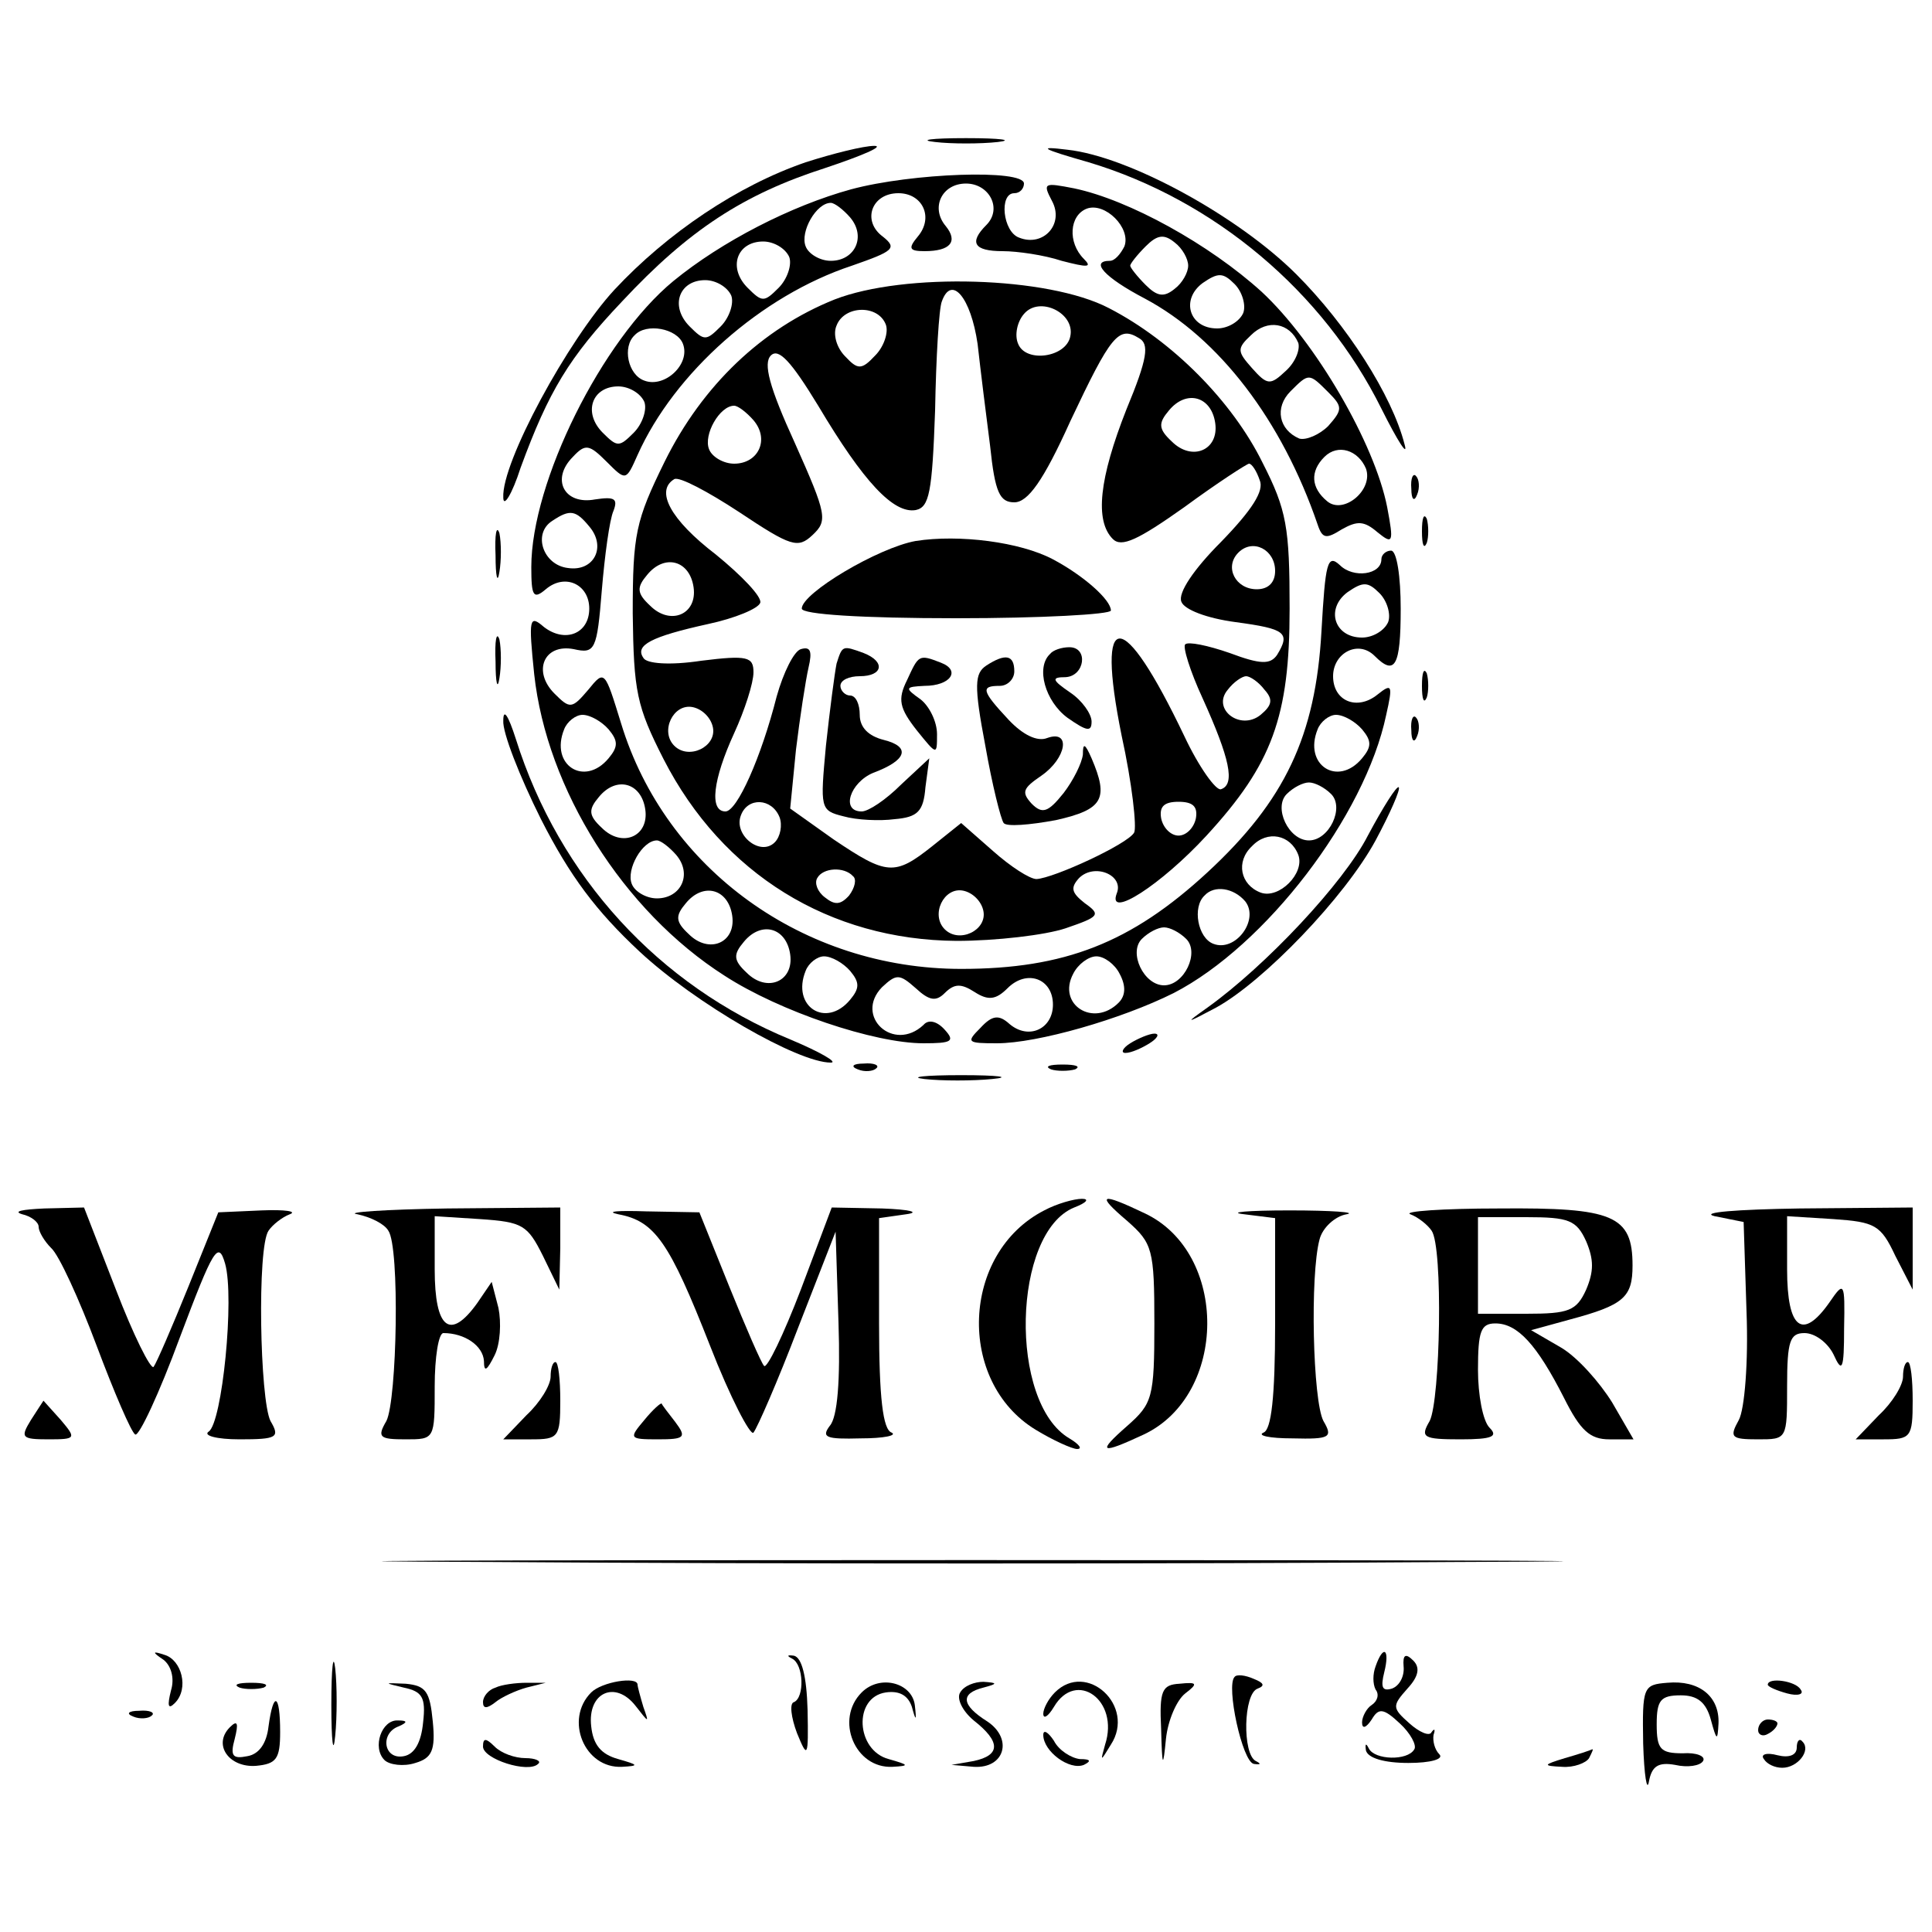 <?xml version="1.0" standalone="no"?>
<!DOCTYPE svg PUBLIC "-//W3C//DTD SVG 20010904//EN"
 "http://www.w3.org/TR/2001/REC-SVG-20010904/DTD/svg10.dtd">
<svg version="1.0" xmlns="http://www.w3.org/2000/svg"
 width="200pt" height="200pt" viewBox="0 0 200 200"
 preserveAspectRatio="xMidYMid meet">

<g transform="translate(0,200) scale(0.1,-0.1)"
fill="#000000" stroke="none">
<path d="M968 1853 c17 -2 47 -2 65 0 17 2 3 4 -33 4 -36 0 -50 -2 -32 -4z"/>
<path d="M834 1832 c-70 -24 -143 -73 -198 -132 -48 -52 -117 -179 -115 -215
0 -11 9 3 18 31 29 79 50 114 105 172 69 74 126 111 210 138 39 13 62 23 51
23 -11 0 -43 -8 -71 -17z"/>
<path d="M1127 1832 c130 -39 243 -134 303 -255 17 -34 28 -51 24 -37 -13 51
-60 124 -112 176 -60 60 -173 122 -237 129 -32 4 -27 1 22 -13z"/>
<path d="M881 1804 c-62 -17 -134 -54 -184 -95 -74 -61 -147 -208 -147 -296 0
-30 2 -34 15 -23 20 17 45 5 45 -20 0 -26 -25 -36 -47 -19 -15 13 -16 9 -10
-49 13 -119 92 -245 197 -312 57 -37 155 -70 206 -70 29 0 33 2 22 14 -8 9
-17 11 -22 5 -31 -29 -72 9 -43 39 15 14 18 14 35 -1 14 -13 21 -14 30 -5 10
10 17 10 31 1 14 -9 22 -8 34 4 20 20 47 10 47 -17 0 -25 -25 -37 -45 -20 -11
10 -18 9 -30 -4 -15 -15 -14 -16 17 -16 42 0 129 25 183 52 95 49 198 183 220
288 7 31 6 33 -9 21 -21 -17 -46 -7 -46 19 0 24 26 38 43 21 21 -21 27 -11 27
49 0 33 -4 60 -10 60 -5 0 -10 -4 -10 -9 0 -16 -29 -20 -43 -6 -13 12 -15 2
-19 -68 -6 -109 -38 -176 -118 -250 -79 -73 -148 -100 -255 -100 -163 0 -306
103 -352 254 -17 55 -17 56 -34 35 -17 -20 -19 -20 -35 -4 -23 23 -11 52 20
46 22 -5 24 -1 29 61 3 36 8 73 12 82 5 13 1 15 -19 12 -32 -6 -46 21 -23 44
13 14 17 13 35 -5 20 -20 20 -20 32 7 38 85 128 165 222 196 43 15 47 18 32
30 -22 16 -12 45 16 45 25 0 37 -25 20 -45 -10 -12 -9 -15 7 -15 27 0 35 10
22 26 -16 19 -4 44 21 44 24 0 38 -26 21 -43 -18 -18 -13 -27 17 -27 15 0 43
-4 61 -10 27 -7 32 -7 23 2 -17 17 -15 45 3 52 19 7 46 -20 39 -39 -4 -8 -10
-15 -15 -15 -21 0 -6 -17 36 -39 77 -41 142 -126 179 -234 5 -15 9 -15 25 -5
16 9 23 9 37 -3 16 -13 17 -11 10 26 -13 66 -74 171 -130 223 -54 49 -137 95
-194 107 -31 6 -33 6 -23 -13 13 -24 -9 -48 -34 -38 -17 6 -21 46 -5 46 6 0
10 5 10 10 0 15 -116 11 -179 -6z m-1 -29 c17 -20 5 -45 -20 -45 -11 0 -23 7
-26 15 -6 15 11 45 26 45 4 0 13 -7 20 -15z m350 -50 c0 -7 -6 -18 -14 -24
-11 -9 -18 -8 -30 4 -9 9 -16 18 -16 20 0 2 7 11 16 20 12 12 19 13 30 4 8 -6
14 -17 14 -24z m-413 9 c3 -8 -2 -23 -11 -32 -15 -15 -17 -15 -32 0 -21 21
-11 48 16 48 11 0 23 -7 27 -16z m470 -58 c-4 -9 -16 -16 -27 -16 -29 0 -38
30 -15 47 16 11 21 11 33 -1 8 -8 12 -22 9 -30z m-530 18 c3 -8 -2 -23 -11
-32 -15 -15 -17 -15 -32 0 -21 21 -11 48 16 48 11 0 23 -7 27 -16z m587 -49
c2 -7 -3 -20 -13 -29 -16 -15 -19 -15 -35 3 -15 17 -16 20 -1 34 17 17 40 13
49 -8z m-637 -1 c8 -21 -19 -46 -40 -38 -17 6 -23 35 -10 47 12 13 44 7 50 -9z
m668 -50 c15 -15 15 -18 0 -35 -9 -9 -23 -15 -30 -13 -21 9 -26 32 -9 49 19
19 19 19 39 -1z m-708 -10 c3 -8 -2 -23 -11 -32 -15 -15 -17 -15 -32 0 -21 21
-11 48 16 48 11 0 23 -7 27 -16z m747 -69 c8 -22 -23 -48 -40 -34 -17 14 -18
31 -3 46 14 14 35 7 43 -12z m-804 -60 c18 -21 5 -47 -22 -43 -26 3 -37 36
-16 49 18 12 24 11 38 -6z m827 -99 c-4 -9 -16 -16 -27 -16 -29 0 -38 30 -15
47 16 11 21 11 33 -1 8 -8 12 -22 9 -30z m-807 -111 c10 -12 10 -18 0 -30 -25
-30 -61 -7 -46 30 3 8 12 15 19 15 8 0 20 -7 27 -15z m780 0 c10 -12 10 -18 0
-30 -25 -30 -61 -7 -46 30 3 8 12 15 19 15 8 0 20 -7 27 -15z m-742 -83 c4
-28 -24 -40 -45 -19 -14 13 -14 19 -3 32 18 22 44 15 48 -13z m710 16 c14 -14
-2 -48 -23 -48 -21 0 -37 34 -23 48 7 7 17 12 23 12 6 0 16 -5 23 -12z m-34
-63 c7 -19 -20 -46 -39 -39 -21 8 -26 32 -9 48 16 17 40 12 48 -9z m-644 0
c17 -20 5 -45 -20 -45 -11 0 -23 7 -26 15 -6 15 11 45 26 45 4 0 13 -7 20 -15z
m58 -63 c4 -28 -24 -40 -45 -19 -14 13 -14 19 -3 32 18 22 44 15 48 -13z m531
15 c15 -19 -10 -53 -33 -44 -16 6 -22 38 -9 50 10 11 30 8 42 -6z m-471 -55
c4 -28 -24 -40 -45 -19 -14 13 -14 19 -3 32 18 22 44 15 48 -13z m410 16 c14
-14 -2 -48 -23 -48 -21 0 -37 34 -23 48 7 7 17 12 23 12 6 0 16 -5 23 -12z
m-348 -33 c10 -12 10 -18 0 -30 -25 -30 -61 -7 -46 30 3 8 12 15 19 15 8 0 20
-7 27 -15z m279 -3 c7 -13 6 -23 -1 -30 -26 -26 -64 -2 -47 30 5 10 16 18 24
18 8 0 19 -8 24 -18z"/>
<path d="M864 1690 c-75 -30 -137 -89 -176 -168 -30 -61 -33 -75 -33 -157 1
-81 4 -96 32 -151 61 -119 172 -187 303 -188 41 0 92 6 113 13 35 12 37 14 20
26 -14 11 -15 16 -6 26 16 16 47 3 39 -16 -10 -27 46 9 93 60 68 74 86 123 86
235 0 84 -3 102 -28 151 -31 63 -93 126 -159 160 -63 33 -212 37 -284 9z m148
-46 c3 -27 9 -75 13 -106 5 -48 10 -58 25 -58 14 0 30 22 58 84 42 89 50 99
71 86 11 -6 9 -21 -13 -74 -28 -71 -33 -115 -14 -134 9 -9 26 -1 74 33 34 25
65 45 67 45 3 0 8 -8 11 -17 5 -11 -8 -31 -40 -64 -28 -28 -45 -53 -41 -62 3
-8 26 -17 56 -21 52 -7 57 -11 43 -34 -7 -10 -17 -10 -49 2 -23 8 -43 12 -46
9 -3 -2 5 -28 18 -56 28 -62 34 -89 19 -94 -5 -2 -23 23 -38 55 -64 134 -92
135 -65 1 11 -50 16 -96 13 -101 -7 -12 -83 -47 -101 -48 -7 0 -27 13 -45 29
l-33 29 -30 -24 c-39 -31 -47 -30 -102 7 l-45 32 6 61 c4 33 10 72 13 85 4 17
2 22 -8 19 -7 -2 -18 -24 -25 -49 -16 -63 -41 -119 -53 -119 -17 0 -13 33 9
81 11 24 20 52 20 63 0 16 -6 18 -54 12 -33 -5 -57 -3 -60 3 -9 13 8 22 67 35
28 6 52 16 54 22 2 6 -19 28 -46 50 -47 36 -63 66 -43 78 5 3 35 -13 67 -34
54 -36 61 -38 76 -24 16 15 15 21 -18 95 -27 59 -33 83 -25 91 8 8 21 -6 49
-52 47 -79 78 -112 101 -108 14 3 17 18 20 103 1 55 4 106 7 113 10 28 30 4
37 -44z m96 8 c-4 -22 -46 -28 -54 -8 -4 9 -1 23 6 31 16 19 53 1 48 -23z
m-191 12 c3 -8 -2 -23 -11 -32 -14 -15 -18 -15 -31 -1 -9 9 -13 23 -9 32 8 21
43 22 51 1z m341 -102 c4 -28 -24 -40 -45 -19 -14 13 -14 19 -3 32 18 22 44
15 48 -13z m-478 3 c17 -20 5 -45 -20 -45 -11 0 -23 7 -26 15 -6 15 11 45 26
45 4 0 13 -7 20 -15z m540 -156 c0 -12 -7 -19 -19 -19 -22 0 -34 23 -19 38 15
15 38 3 38 -19z m-602 -17 c4 -28 -24 -40 -45 -19 -14 13 -14 19 -3 32 18 22
44 15 48 -13z m591 -106 c9 -10 8 -16 -4 -26 -21 -17 -51 6 -34 26 6 8 15 14
19 14 4 0 13 -6 19 -14z m-571 -39 c4 -20 -25 -34 -40 -19 -15 15 -1 44 19 40
10 -2 19 -11 21 -21z m69 -93 c3 -8 1 -20 -5 -26 -15 -15 -43 8 -35 28 7 19
32 18 40 -2z m431 -1 c-2 -10 -10 -18 -18 -18 -8 0 -16 8 -18 18 -2 12 3 17
18 17 15 0 20 -5 18 -17z m-355 -60 c4 -3 2 -12 -4 -20 -9 -10 -15 -10 -25 -2
-8 6 -11 15 -8 20 6 11 28 12 37 2z m135 -36 c4 -20 -25 -34 -40 -19 -15 15
-1 44 19 40 10 -2 19 -11 21 -21z"/>
<path d="M948 1440 c-39 -7 -118 -54 -118 -70 0 -6 62 -10 160 -10 88 0 160 4
160 8 0 11 -28 36 -60 53 -34 18 -97 26 -142 19z"/>
<path d="M866 1313 c-2 -10 -7 -48 -11 -85 -6 -65 -6 -67 18 -73 14 -4 38 -5
53 -3 24 2 30 8 32 33 l4 30 -29 -27 c-16 -16 -34 -28 -41 -28 -22 0 -12 30
12 40 35 13 39 27 11 34 -16 4 -25 13 -25 26 0 11 -4 20 -10 20 -5 0 -10 5
-10 10 0 6 9 10 20 10 24 0 27 15 4 24 -22 8 -22 8 -28 -11z"/>
<path d="M1087 1323 c-15 -14 -5 -49 18 -66 20 -14 25 -15 25 -4 0 8 -10 22
-22 30 -19 13 -20 16 -5 16 20 1 24 31 4 31 -8 0 -17 -3 -20 -7z"/>
<path d="M939 1296 c-10 -20 -8 -29 10 -52 21 -26 21 -26 21 -4 0 13 -8 29
-17 36 -17 12 -16 13 4 14 27 0 38 16 17 24 -23 9 -23 8 -35 -18z"/>
<path d="M1021 1311 c-12 -8 -13 -20 -1 -83 7 -40 16 -76 19 -80 3 -4 27 -2
54 3 49 11 55 22 37 64 -7 16 -9 16 -9 4 -1 -9 -10 -27 -20 -40 -16 -20 -22
-22 -33 -11 -11 12 -9 16 10 29 26 18 31 48 6 39 -10 -4 -25 3 -40 19 -28 30
-29 35 -9 35 8 0 15 7 15 15 0 17 -9 19 -29 6z"/>
<path d="M1461 1494 c0 -11 3 -14 6 -6 3 7 2 16 -1 19 -3 4 -6 -2 -5 -13z"/>
<path d="M1472 1450 c0 -14 2 -19 5 -12 2 6 2 18 0 25 -3 6 -5 1 -5 -13z"/>
<path d="M513 1425 c0 -22 2 -30 4 -17 2 12 2 30 0 40 -3 9 -5 -1 -4 -23z"/>
<path d="M513 1315 c0 -22 2 -30 4 -17 2 12 2 30 0 40 -3 9 -5 -1 -4 -23z"/>
<path d="M1472 1290 c0 -14 2 -19 5 -12 2 6 2 18 0 25 -3 6 -5 1 -5 -13z"/>
<path d="M521 1254 c-1 -12 17 -58 39 -102 30 -59 57 -95 102 -137 58 -54 164
-115 198 -115 8 0 -11 11 -42 24 -136 56 -239 168 -284 311 -8 25 -13 32 -13
19z"/>
<path d="M1461 1244 c0 -11 3 -14 6 -6 3 7 2 16 -1 19 -3 4 -6 -2 -5 -13z"/>
<path d="M1416 1135 c-25 -49 -106 -135 -166 -178 -24 -17 -23 -17 9 0 49 27
133 114 165 173 15 28 26 53 24 55 -2 2 -16 -20 -32 -50z"/>
<path d="M1170 920 c-8 -5 -10 -10 -5 -10 6 0 17 5 25 10 8 5 11 10 5 10 -5 0
-17 -5 -25 -10z"/>
<path d="M888 893 c7 -3 16 -2 19 1 4 3 -2 6 -13 5 -11 0 -14 -3 -6 -6z"/>
<path d="M1088 893 c6 -2 18 -2 25 0 6 3 1 5 -13 5 -14 0 -19 -2 -12 -5z"/>
<path d="M957 883 c18 -2 50 -2 70 0 21 2 7 4 -32 4 -38 0 -55 -2 -38 -4z"/>
<path d="M1081 747 c-86 -44 -91 -177 -9 -227 18 -11 38 -20 43 -20 6 0 2 5
-8 11 -63 37 -59 213 5 239 13 5 16 9 8 9 -8 0 -26 -5 -39 -12z"/>
<path d="M1167 736 c26 -23 28 -29 28 -106 0 -77 -2 -83 -28 -106 -32 -28 -28
-30 17 -9 87 41 88 188 1 229 -46 22 -51 20 -18 -8z"/>
<path d="M23 743 c9 -2 17 -8 17 -13 0 -5 6 -15 13 -22 8 -7 29 -53 47 -101
18 -48 36 -90 40 -92 4 -2 25 43 46 100 35 93 40 101 47 77 10 -35 -3 -165
-17 -174 -6 -4 8 -8 32 -8 39 0 42 2 32 19 -11 22 -14 180 -2 197 4 6 14 14
22 17 8 3 -5 5 -29 4 l-45 -2 -31 -77 c-17 -42 -33 -79 -36 -83 -3 -3 -21 33
-39 80 l-33 85 -41 -1 c-23 -1 -33 -3 -23 -6z"/>
<path d="M370 743 c14 -3 28 -10 32 -17 12 -17 9 -175 -2 -197 -10 -17 -7 -19
20 -19 30 0 30 0 30 55 0 30 4 55 9 55 22 0 41 -13 42 -29 0 -12 3 -10 11 6 6
12 7 34 4 49 l-7 27 -15 -22 c-28 -39 -44 -27 -44 35 l0 55 47 -3 c44 -3 49
-6 65 -38 l17 -35 1 43 0 42 -117 -1 c-65 -1 -107 -4 -93 -6z"/>
<path d="M640 743 c38 -7 53 -29 95 -136 21 -54 42 -94 45 -90 4 5 25 53 46
108 l39 100 3 -94 c2 -60 -1 -98 -9 -107 -9 -12 -4 -14 32 -13 24 0 38 3 32 6
-9 3 -13 36 -13 113 l0 109 28 4 c15 2 4 5 -25 6 l-52 1 -32 -85 c-18 -47 -35
-82 -38 -79 -3 3 -19 40 -36 82 l-31 77 -55 1 c-29 1 -43 0 -29 -3z"/>
<path d="M1288 743 l32 -4 0 -109 c0 -77 -4 -110 -12 -113 -7 -3 6 -6 30 -6
39 -1 42 1 32 18 -11 21 -14 151 -4 188 3 12 16 24 28 26 11 2 -15 4 -59 4
-44 0 -65 -2 -47 -4z"/>
<path d="M1460 743 c8 -3 18 -11 22 -17 12 -17 9 -175 -2 -197 -10 -17 -7 -19
32 -19 33 0 39 3 30 12 -7 7 -12 34 -12 60 0 40 3 48 18 48 23 0 43 -22 71
-77 17 -34 27 -43 47 -43 l25 0 -22 38 c-13 21 -36 47 -53 57 l-31 18 40 11
c56 15 65 23 65 56 0 52 -20 60 -138 59 -59 0 -100 -3 -92 -6z m182 -28 c8
-19 8 -31 0 -50 -10 -22 -18 -25 -62 -25 l-50 0 0 50 0 50 50 0 c44 0 52 -3
62 -25z"/>
<path d="M1775 741 l30 -6 3 -93 c2 -52 -2 -101 -8 -112 -10 -18 -8 -20 20
-20 30 0 30 0 30 55 0 47 3 55 18 55 11 0 24 -10 30 -22 9 -20 11 -16 11 27 1
48 0 49 -15 27 -28 -40 -44 -28 -44 34 l0 55 48 -3 c43 -3 49 -6 64 -38 l18
-35 0 43 0 42 -117 -1 c-65 -1 -104 -4 -88 -8z"/>
<path d="M570 575 c0 -9 -11 -27 -25 -40 l-24 -25 29 0 c28 0 30 2 30 40 0 22
-2 40 -5 40 -3 0 -5 -7 -5 -15z"/>
<path d="M1970 575 c0 -9 -11 -27 -25 -40 l-24 -25 29 0 c28 0 30 2 30 40 0
22 -2 40 -5 40 -3 0 -5 -7 -5 -15z"/>
<path d="M32 530 c-11 -18 -10 -20 18 -20 29 0 29 1 13 20 -10 11 -18 20 -18
20 0 0 -6 -9 -13 -20z"/>
<path d="M667 530 c-16 -19 -16 -20 14 -20 28 0 30 2 18 18 -7 9 -14 18 -14
19 -1 1 -9 -6 -18 -17z"/>
<path d="M513 383 c274 -2 720 -2 990 0 271 1 47 2 -498 2 -545 0 -766 -1
-492 -2z"/>
<path d="M343 235 c0 -38 2 -53 4 -32 2 20 2 52 0 70 -2 17 -4 1 -4 -38z"/>
<path d="M169 282 c8 -6 12 -19 8 -32 -4 -16 -3 -20 4 -13 15 15 7 45 -11 50
-12 4 -13 3 -1 -5z"/>
<path d="M820 283 c12 -6 13 -40 2 -45 -5 -1 -3 -16 3 -32 11 -27 12 -26 11
24 -1 35 -6 54 -14 56 -7 1 -8 0 -2 -3z"/>
<path d="M1424 275 c-3 -8 -3 -18 0 -24 4 -5 2 -12 -4 -16 -5 -3 -10 -12 -10
-18 0 -7 4 -6 10 3 7 12 12 12 29 -4 11 -10 18 -23 15 -27 -7 -12 -41 -11 -47
1 -3 6 -4 5 -3 -2 2 -8 19 -13 44 -13 23 0 37 4 32 9 -5 5 -7 14 -6 20 2 6 1
7 -2 3 -2 -5 -13 0 -23 9 -18 16 -18 18 -2 36 12 13 13 22 6 29 -8 8 -11 6
-10 -6 1 -10 -4 -20 -12 -23 -10 -3 -12 1 -8 17 6 24 -1 29 -9 6z"/>
<path d="M1278 264 c-9 -9 8 -88 20 -90 7 -1 8 0 2 3 -14 7 -13 70 2 75 8 3 6
6 -4 10 -9 4 -18 5 -20 2z"/>
<path d="M248 253 c6 -2 18 -2 25 0 6 3 1 5 -13 5 -14 0 -19 -2 -12 -5z"/>
<path d="M418 253 c19 -4 23 -10 20 -36 -2 -21 -9 -33 -20 -35 -21 -4 -25 24
-5 31 9 4 9 6 -1 6 -17 1 -27 -28 -14 -41 5 -5 20 -7 32 -3 17 5 21 13 18 43
-3 31 -7 37 -28 39 -23 1 -23 1 -2 -4z"/>
<path d="M513 253 c-7 -2 -13 -9 -13 -15 0 -7 4 -7 13 0 6 5 21 12 32 15 l20
5 -20 0 c-11 0 -26 -2 -32 -5z"/>
<path d="M612 248 c-28 -28 -7 -79 32 -77 18 1 17 2 -4 8 -18 5 -26 15 -28 34
-4 35 25 48 46 21 14 -18 14 -18 8 -1 -3 10 -6 21 -6 23 0 9 -37 3 -48 -8z"/>
<path d="M892 248 c-28 -28 -7 -79 32 -77 18 1 17 2 -4 8 -34 9 -37 64 -3 69
14 2 23 -3 27 -15 4 -15 5 -15 3 2 -3 23 -36 32 -55 13z"/>
<path d="M994 248 c-4 -6 2 -19 14 -29 28 -22 28 -36 0 -42 l-23 -4 23 -2 c32
-2 41 29 14 47 -27 17 -28 29 -4 35 15 4 15 5 0 6 -9 0 -20 -4 -24 -11z"/>
<path d="M1092 248 c-7 -7 -12 -17 -12 -22 0 -6 5 -3 11 7 23 39 68 7 53 -39
-5 -18 -5 -18 6 0 26 40 -25 87 -58 54z"/>
<path d="M1202 210 c1 -40 2 -41 5 -10 2 19 11 40 20 47 13 10 13 12 -6 10
-18 -1 -21 -7 -19 -47z"/>
<path d="M1701 195 c1 -33 4 -51 6 -39 3 16 10 20 27 17 13 -3 26 -1 29 4 3 5
-7 9 -21 8 -23 0 -27 4 -27 30 0 25 4 30 25 30 17 0 26 -7 31 -25 6 -22 7 -23
8 -4 1 28 -20 45 -53 42 -25 -2 -26 -4 -25 -63z"/>
<path d="M1830 256 c0 -2 9 -6 20 -9 11 -3 18 -1 14 4 -5 9 -34 13 -34 5z"/>
<path d="M278 213 c-2 -18 -10 -29 -22 -31 -15 -3 -18 0 -13 18 4 16 3 20 -5
12 -18 -18 -1 -42 27 -40 21 2 25 7 25 35 0 40 -7 43 -12 6z"/>
<path d="M138 223 c7 -3 16 -2 19 1 4 3 -2 6 -13 5 -11 0 -14 -3 -6 -6z"/>
<path d="M1820 209 c0 -5 5 -7 10 -4 6 3 10 8 10 11 0 2 -4 4 -10 4 -5 0 -10
-5 -10 -11z"/>
<path d="M1080 204 c0 -17 27 -37 42 -31 8 4 7 6 -4 6 -9 1 -22 9 -27 19 -6 9
-11 12 -11 6z"/>
<path d="M500 192 c0 -13 47 -28 57 -18 4 3 -3 6 -13 6 -11 0 -25 5 -32 12 -9
9 -12 9 -12 0z"/>
<path d="M1860 191 c0 -8 -8 -11 -20 -8 -11 3 -18 1 -14 -4 3 -5 11 -9 19 -9
16 0 30 18 21 27 -3 4 -6 1 -6 -6z"/>
<path d="M1620 180 c-23 -7 -23 -8 -3 -9 12 -1 25 4 28 9 3 6 5 10 3 9 -2 -1
-14 -5 -28 -9z"/>
</g>
</svg>

